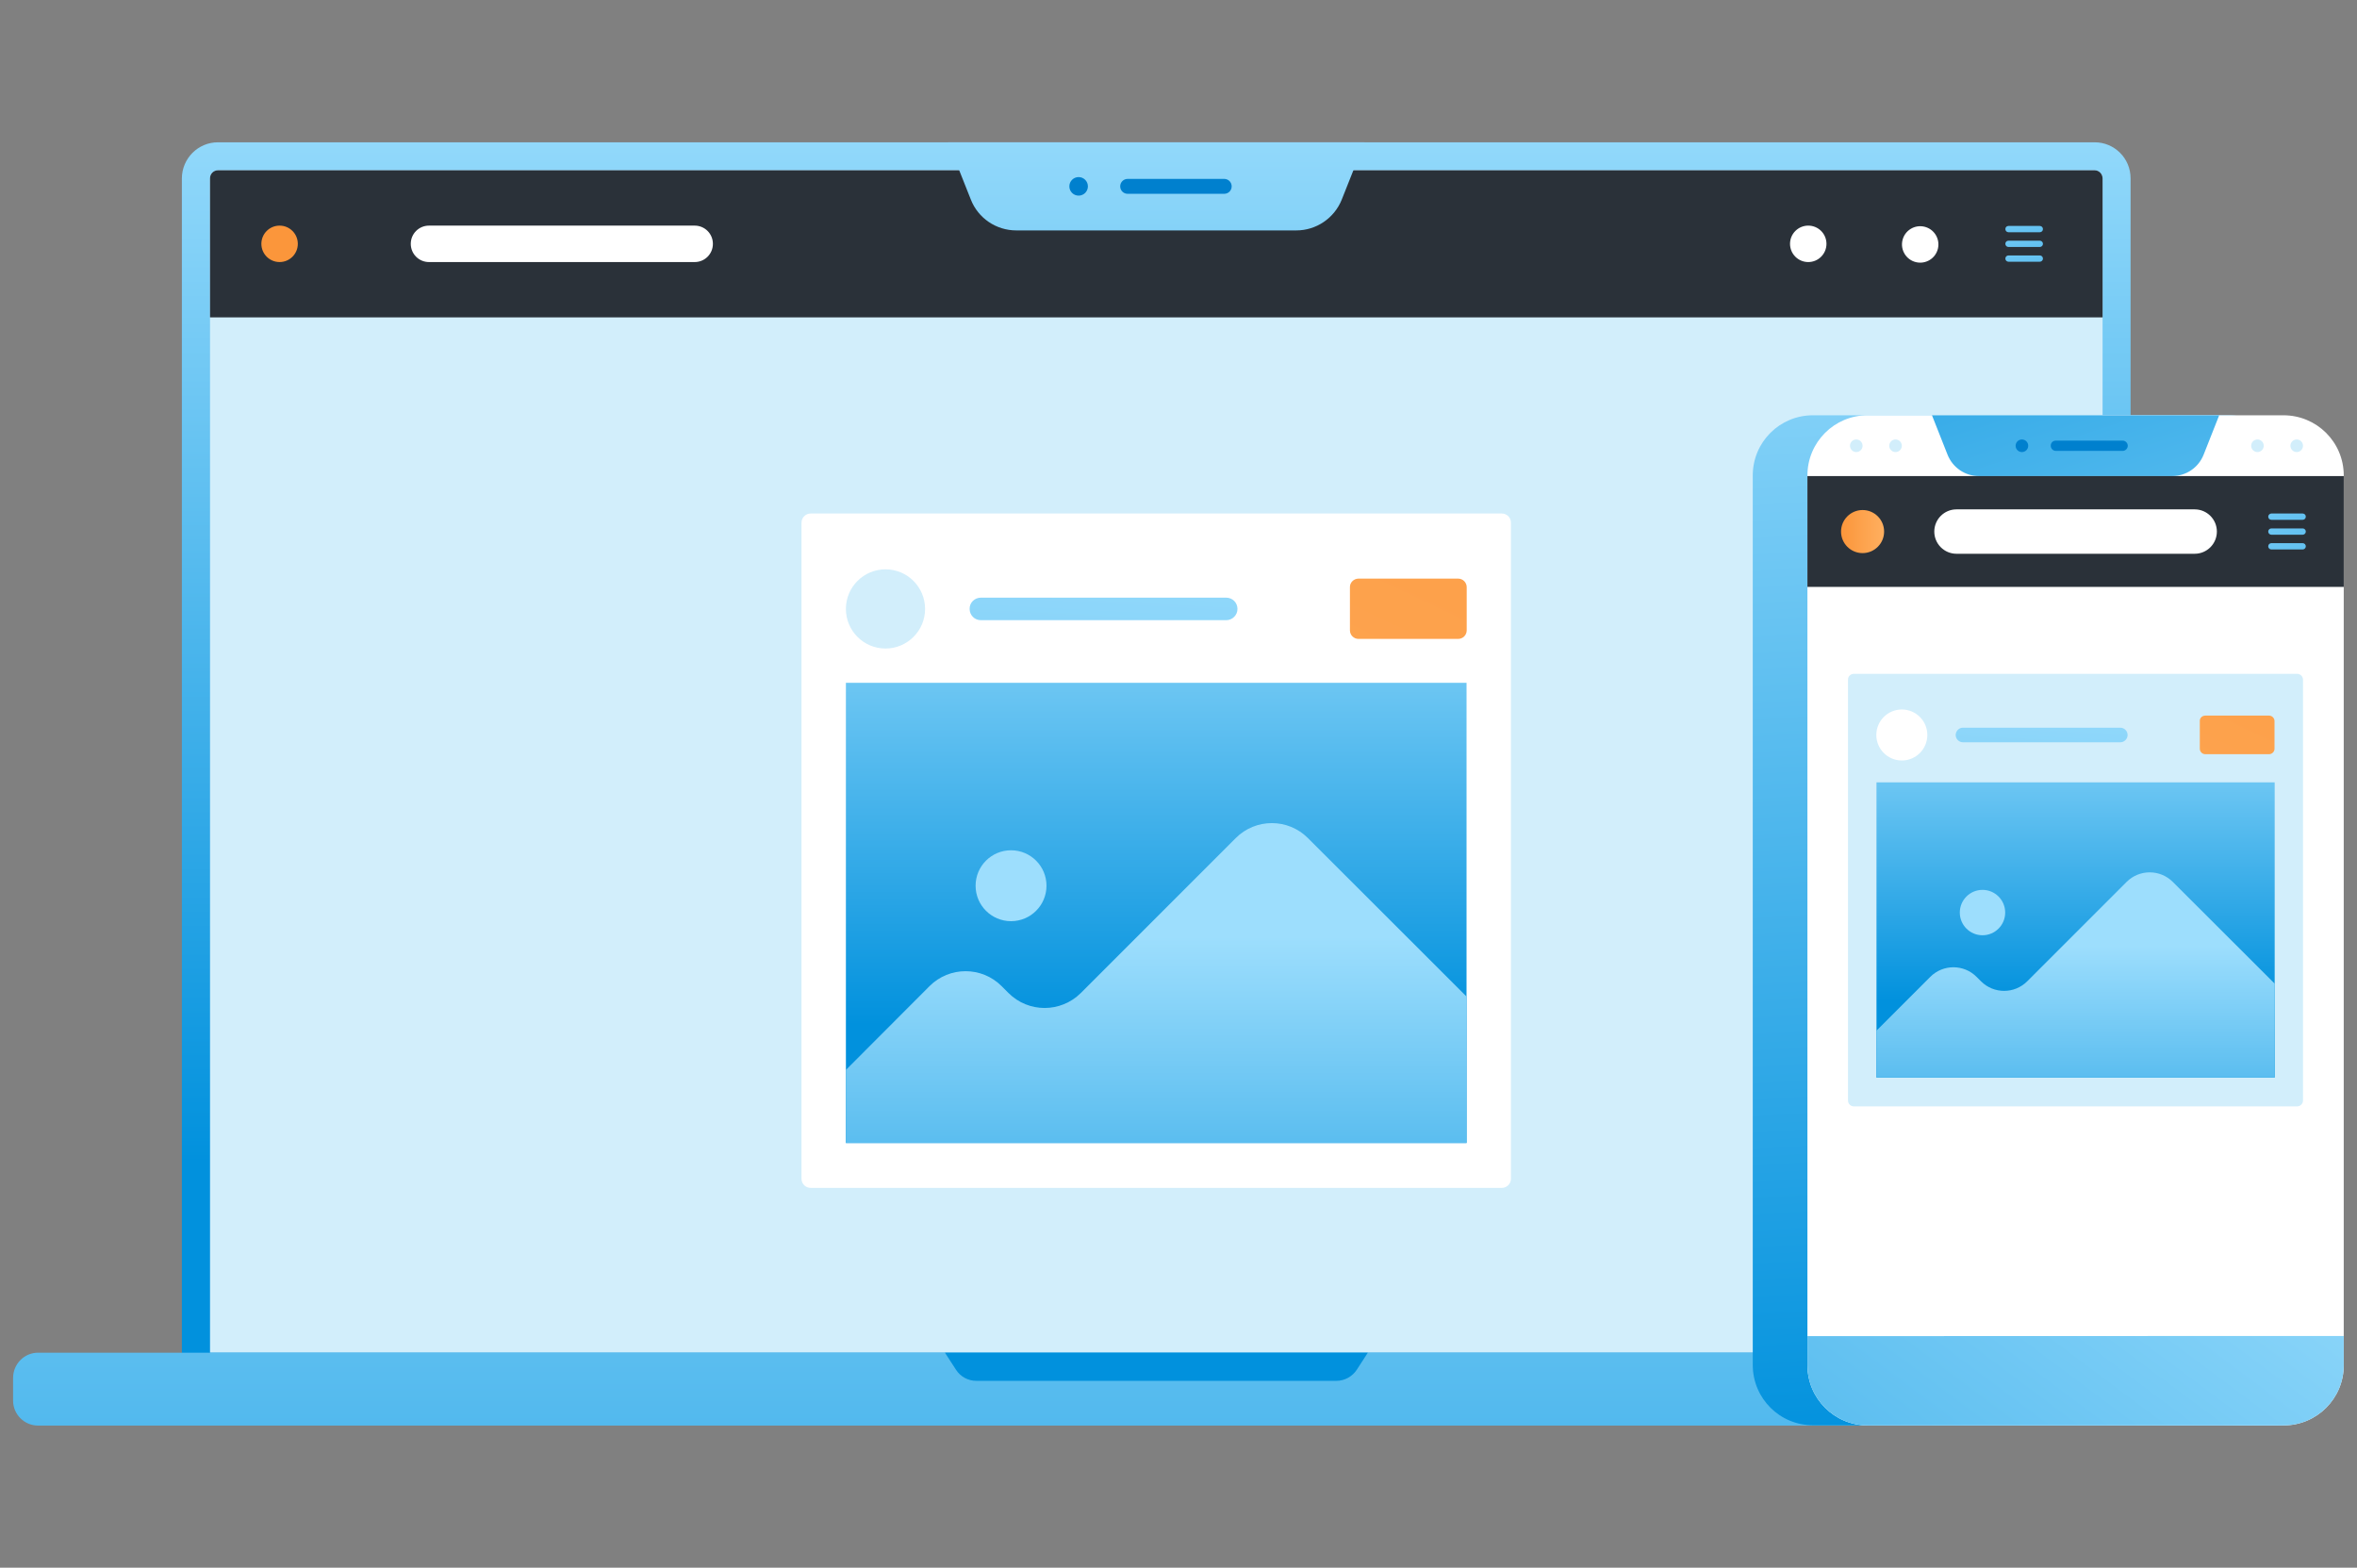 <?xml version="1.0" encoding="UTF-8"?>
<!-- Generator: Adobe Illustrator 26.3.1, SVG Export Plug-In . SVG Version: 6.00 Build 0)  -->
<svg xmlns="http://www.w3.org/2000/svg" xmlns:xlink="http://www.w3.org/1999/xlink" version="1.1" id="Layer_3" x="0px" y="0px" viewBox="0 0 1423 946.4" style="enable-background:new 0 0 1423 946.4;" xml:space="preserve">
<rect x="0" y="0" width="1423" height="946.4" fill="#808080" stroke="none"/>
<style type="text/css">
	.st0{fill:url(#SVGID_1_);}
	.st1{fill:#D2EEFB;}
	.st2{fill:#2A3139;}
	.st3{fill:url(#SVGID_00000078036108987942692850000005866546150582432923_);}
	.st4{fill:#0080CE;}
	.st5{fill:url(#SVGID_00000016778015906405918840000010969559414213205677_);}
	.st6{fill:url(#SVGID_00000102515729401650320320000013356072226180556181_);}
	.st7{fill:url(#SVGID_00000070112572175491095150000018282908004615825590_);}
	.st8{fill:#FFFFFF;}
	.st9{fill:url(#SVGID_00000147213631958506267320000003997781419270420616_);}
	.st10{fill:url(#SVGID_00000035506970895591018170000002774130132626860201_);}
	.st11{fill:url(#SVGID_00000098194201014912170200000003629072792045162368_);}
	.st12{fill:url(#SVGID_00000173149021753952589730000011989270539294703030_);}
	.st13{fill:url(#SVGID_00000024720351389649576800000010684858035966528906_);}
	.st14{fill:url(#SVGID_00000136394049843382335210000008991301047216648334_);}
	.st15{fill:url(#SVGID_00000078020124628558111320000003324408522009395585_);}
	.st16{fill:url(#SVGID_00000055698330837021966530000011486919689363683003_);}
	.st17{fill:url(#SVGID_00000159464962086432969750000002470674952196237455_);}
	.st18{fill:url(#SVGID_00000117641046960994599880000010116707859133340552_);}
	.st19{fill:url(#SVGID_00000088853630947992911330000011154183627358135948_);}
	.st20{fill:url(#SVGID_00000047778932060195843520000014617529356622034316_);}
	.st21{fill:url(#SVGID_00000046313662433461955440000006546153575470637237_);}
	.st22{fill:url(#SVGID_00000153697971248330886580000005478692822664851105_);}
	.st23{fill:url(#SVGID_00000119802990485629288170000007651280586742480283_);}
	.st24{fill:url(#SVGID_00000121238375535196931320000009358657844162119336_);}
	.st25{fill:url(#SVGID_00000002353058179424954790000008352445292945679275_);}
	.st26{fill:url(#SVGID_00000163761128929739886750000008481040469386542517_);}
	.st27{fill:url(#SVGID_00000080915344337243396430000003537784446733601947_);}
	.st28{fill:url(#SVGID_00000168097439606196332700000004828867174741827474_);}
</style>
<linearGradient id="SVGID_1_" gradientUnits="userSpaceOnUse" x1="698.051" y1="910.102" x2="698.051" y2="244.137" gradientTransform="matrix(1 0 0 -1 0 946)">
	<stop offset="0" style="stop-color:#9DDEFD"></stop>
	<stop offset="1" style="stop-color:#0191DD"></stop>
</linearGradient>
<path class="st0" d="M131.6,85.9h1133c12,0,21.7,9.7,21.7,21.7v0v725.9l0,0H109.8l0,0V107.6C109.9,95.6,119.6,85.9,131.6,85.9z"></path>
<path class="st1" d="M1269.4,107.6v709H126.8v-709c0-2.6,2.1-4.8,4.8-4.8h1133C1267.2,102.8,1269.3,104.9,1269.4,107.6  C1269.4,107.6,1269.4,107.6,1269.4,107.6z"></path>
<path class="st2" d="M1269.4,107.6v84H126.8v-84c0-2.6,2.1-4.8,4.8-4.8h1133C1267.2,102.8,1269.3,104.9,1269.4,107.6  C1269.4,107.6,1269.4,107.6,1269.4,107.6z"></path>
<linearGradient id="SVGID_00000047059844003109622420000010124434426643571335_" gradientUnits="userSpaceOnUse" x1="698.072" y1="910.102" x2="698.072" y2="244.137" gradientTransform="matrix(1 0 0 -1 0 946)">
	<stop offset="0" style="stop-color:#9DDEFD"></stop>
	<stop offset="1" style="stop-color:#0191DD"></stop>
</linearGradient>
<path style="fill:url(#SVGID_00000047059844003109622420000010124434426643571335_);" d="M823.8,85.9l-13.7,34.5  c-4.5,11.3-15.4,18.7-27.5,18.7h-169c-12.2,0-23.1-7.4-27.5-18.7l-13.7-34.5H823.8z"></path>
<circle class="st4" cx="651.2" cy="112.5" r="5.6"></circle>
<path class="st4" d="M680.8,108h58.3c2.5,0,4.5,2,4.5,4.5v0c0,2.5-2,4.5-4.5,4.5h-58.3c-2.5,0-4.5-2-4.5-4.5v0  C676.3,110,678.3,108,680.8,108z"></path>
<linearGradient id="SVGID_00000109707982631834649210000014240039998811162527_" gradientUnits="userSpaceOnUse" x1="698.072" y1="466.064" x2="698.072" y2="-327.309" gradientTransform="matrix(1 0 0 -1 0 946)">
	<stop offset="0" style="stop-color:#9DDEFD"></stop>
	<stop offset="1" style="stop-color:#0191DD"></stop>
</linearGradient>
<path style="fill:url(#SVGID_00000109707982631834649210000014240039998811162527_);" d="M23,816.6h1350c8.3,0,15.1,6.7,15.1,15.1  v13.8c0,8.3-6.7,15.1-15.1,15.1H23c-8.3,0-15.1-6.7-15.1-15.1v-13.8C8,823.3,14.7,816.6,23,816.6z"></path>
<linearGradient id="SVGID_00000112598582027859224770000016034661786578835078_" gradientUnits="userSpaceOnUse" x1="698.1" y1="-209.016" x2="698.1" y2="58.316" gradientTransform="matrix(1 0 0 -1 0 946)">
	<stop offset="0" style="stop-color:#9DDEFD"></stop>
	<stop offset="1" style="stop-color:#0191DD"></stop>
</linearGradient>
<path style="fill:url(#SVGID_00000112598582027859224770000016034661786578835078_);" d="M825.8,816.6l-6.6,10.2  c-2.7,4.2-7.4,6.8-12.4,6.8H589.5c-5,0-9.7-2.5-12.4-6.8l-6.6-10.2H825.8z"></path>
<linearGradient id="SVGID_00000183937385452915200340000015012037628569718172_" gradientUnits="userSpaceOnUse" x1="204.309" y1="738.36" x2="539.662" y2="167.055" gradientTransform="matrix(1 0 0 -1 0 946)">
	<stop offset="0" style="stop-color:#FB963B"></stop>
	<stop offset="1" style="stop-color:#FFAF5F"></stop>
</linearGradient>
<circle style="fill:url(#SVGID_00000183937385452915200340000015012037628569718172_);" cx="168.8" cy="147.2" r="11"></circle>
<path class="st8" d="M259,136.2h160.4c6.1,0,11,4.9,11,11v0c0,6.1-4.9,11-11,11H259c-6.1,0-11-4.9-11-11v0  C248,141.1,252.9,136.2,259,136.2z"></path>
<linearGradient id="SVGID_00000121963930065372953980000004899463668221953947_" gradientUnits="userSpaceOnUse" x1="1208.607" y1="851.83" x2="1247.098" y2="725.395" gradientTransform="matrix(1 0 0 -1 0 946)">
	<stop offset="0" style="stop-color:#9DDEFD"></stop>
	<stop offset="1" style="stop-color:#0191DD"></stop>
</linearGradient>
<path style="fill:url(#SVGID_00000121963930065372953980000004899463668221953947_);" d="M1212.6,136.4h18.9c1.1,0,1.9,0.9,1.9,1.9  v0c0,1.1-0.9,1.9-1.9,1.9h-18.9c-1.1,0-1.9-0.9-1.9-1.9v0C1210.7,137.2,1211.5,136.4,1212.6,136.4z"></path>
<linearGradient id="SVGID_00000070112931454461827440000004851438865375974574_" gradientUnits="userSpaceOnUse" x1="1208.607" y1="842.913" x2="1247.098" y2="716.478" gradientTransform="matrix(1 0 0 -1 0 946)">
	<stop offset="0" style="stop-color:#9DDEFD"></stop>
	<stop offset="1" style="stop-color:#0191DD"></stop>
</linearGradient>
<path style="fill:url(#SVGID_00000070112931454461827440000004851438865375974574_);" d="M1212.6,145.3h18.9c1.1,0,1.9,0.9,1.9,1.9  v0c0,1.1-0.9,1.9-1.9,1.9h-18.9c-1.1,0-1.9-0.9-1.9-1.9v0C1210.7,146.1,1211.5,145.3,1212.6,145.3z"></path>
<linearGradient id="SVGID_00000095316352337270141580000001967967630778616453_" gradientUnits="userSpaceOnUse" x1="1208.606" y1="833.981" x2="1247.097" y2="707.56" gradientTransform="matrix(1 0 0 -1 0 946)">
	<stop offset="0" style="stop-color:#9DDEFD"></stop>
	<stop offset="1" style="stop-color:#0191DD"></stop>
</linearGradient>
<path style="fill:url(#SVGID_00000095316352337270141580000001967967630778616453_);" d="M1212.6,154.2h18.9c1.1,0,1.9,0.9,1.9,1.9  v0c0,1.1-0.9,1.9-1.9,1.9h-18.9c-1.1,0-1.9-0.9-1.9-1.9v0C1210.7,155.1,1211.5,154.2,1212.6,154.2z"></path>
<ellipse transform="matrix(0.23 -0.973 0.973 0.23 749.492 1241.411)" class="st8" cx="1159" cy="147.2" rx="11" ry="11"></ellipse>
<circle class="st8" cx="1091.7" cy="147.2" r="11"></circle>
<path class="st8" d="M489.4,310h417.3c3,0,5.5,2.4,5.5,5.5v396.1c0,3-2.4,5.5-5.5,5.5H489.4c-3,0-5.5-2.4-5.5-5.5V315.5  C483.9,312.5,486.4,310,489.4,310z"></path>
<linearGradient id="SVGID_00000005947322951259639170000018340682424977259654_" gradientUnits="userSpaceOnUse" x1="1010.447" y1="914.952" x2="669.887" y2="199.774" gradientTransform="matrix(1 0 0 -1 0 946)">
	<stop offset="0" style="stop-color:#FB963B"></stop>
	<stop offset="1" style="stop-color:#FFAF5F"></stop>
</linearGradient>
<path style="fill:url(#SVGID_00000005947322951259639170000018340682424977259654_);" d="M820.2,349.3h60.1c2.9,0,5.2,2.3,5.2,5.2  v26c0,2.9-2.3,5.2-5.2,5.2h-60.1c-2.9,0-5.2-2.3-5.2-5.2v-26C814.9,351.7,817.3,349.3,820.2,349.3z"></path>
<linearGradient id="SVGID_00000054250365969334746610000003188106638747135668_" gradientUnits="userSpaceOnUse" x1="698.065" y1="627.447" x2="698.065" y2="327.665" gradientTransform="matrix(1 0 0 -1 0 946)">
	<stop offset="0" style="stop-color:#9DDEFD"></stop>
	<stop offset="1" style="stop-color:#0191DD"></stop>
</linearGradient>
<rect x="510.7" y="412.2" style="fill:url(#SVGID_00000054250365969334746610000003188106638747135668_);" width="374.7" height="277.8"></rect>
<linearGradient id="SVGID_00000075141815104943299930000018065232077149320124_" gradientUnits="userSpaceOnUse" x1="698.065" y1="380.533" x2="698.065" y2="85.9" gradientTransform="matrix(1 0 0 -1 0 946)">
	<stop offset="0" style="stop-color:#9DDEFD"></stop>
	<stop offset="1" style="stop-color:#0191DD"></stop>
</linearGradient>
<path style="fill:url(#SVGID_00000075141815104943299930000018065232077149320124_);" d="M885.4,601.6V690H510.7v-44.1l50.5-50.6  c12-12,31.5-12,43.5,0c0,0,0,0,0,0l4.2,4.2c12,12,31.5,12,43.6,0c0,0,0,0,0,0l93.6-93.6c12-12,31.5-12,43.5,0c0,0,0,0,0,0  L885.4,601.6z"></path>
<linearGradient id="SVGID_00000119099838095367367170000001049956622765568146_" gradientUnits="userSpaceOnUse" x1="610.438" y1="380.533" x2="610.438" y2="85.9" gradientTransform="matrix(1 0 0 -1 0 946)">
	<stop offset="0" style="stop-color:#9DDEFD"></stop>
	<stop offset="1" style="stop-color:#0191DD"></stop>
</linearGradient>
<circle style="fill:url(#SVGID_00000119099838095367367170000001049956622765568146_);" cx="610.4" cy="534.7" r="21.4"></circle>
<circle class="st1" cx="534.6" cy="367.6" r="23.9"></circle>
<linearGradient id="SVGID_00000065054318439886576180000010335815176737906864_" gradientUnits="userSpaceOnUse" x1="670.121" y1="652.195" x2="632.661" y2="-56.168" gradientTransform="matrix(1 0 0 -1 0 946)">
	<stop offset="0" style="stop-color:#9DDEFD"></stop>
	<stop offset="1" style="stop-color:#0191DD"></stop>
</linearGradient>
<path style="fill:url(#SVGID_00000065054318439886576180000010335815176737906864_);" d="M592.2,360.8h148.1c3.8,0,6.8,3,6.8,6.8v0  c0,3.8-3.1,6.8-6.8,6.8H592.2c-3.8,0-6.8-3-6.8-6.8v0C585.3,363.8,588.4,360.8,592.2,360.8z"></path>
<linearGradient id="SVGID_00000152261337893256564240000011321551310681220533_" gradientUnits="userSpaceOnUse" x1="1189.397" y1="844.125" x2="1240.981" y2="80.086" gradientTransform="matrix(1 0 0 -1 0 946)">
	<stop offset="0" style="stop-color:#9DDEFD"></stop>
	<stop offset="1" style="stop-color:#0191DD"></stop>
</linearGradient>
<path style="fill:url(#SVGID_00000152261337893256564240000011321551310681220533_);" d="M1382,287v537.2c0,20-16.2,36.2-36.2,36.2  h-251.1c-20.1,0.1-36.4-16.1-36.5-36.2c0,0,0,0,0-0.1V287c0-20.1,16.3-36.3,36.3-36.3l0,0h251.1C1365.7,250.7,1381.9,266.9,1382,287  C1382,287,1382,287,1382,287z"></path>
<path class="st8" d="M1415,287v537.2c0,20.1-16.3,36.3-36.3,36.3h-251.1c-20.1,0-36.3-16.2-36.4-36.2c0,0,0,0,0-0.1V287  c0-20.1,16.3-36.3,36.3-36.3c0,0,0,0,0,0h251.1C1398.7,250.7,1415,266.9,1415,287C1415,287,1415,287,1415,287z"></path>
<linearGradient id="SVGID_00000083062090498355287630000002881396335670024881_" gradientUnits="userSpaceOnUse" x1="1384.305" y1="299.899" x2="894.933" y2="-354.002" gradientTransform="matrix(1 0 0 -1 0 946)">
	<stop offset="0" style="stop-color:#9DDEFD"></stop>
	<stop offset="1" style="stop-color:#0191DD"></stop>
</linearGradient>
<path style="fill:url(#SVGID_00000083062090498355287630000002881396335670024881_);" d="M1415,806.5v17.7  c0,20.1-16.3,36.3-36.3,36.3h-251.1c-20.1,0-36.3-16.2-36.4-36.2c0,0,0,0,0-0.1v-17.6L1415,806.5z"></path>
<linearGradient id="SVGID_00000140713060807941840350000000759641707496567487_" gradientUnits="userSpaceOnUse" x1="1364.407" y1="354.629" x2="1178.515" y2="923.464" gradientTransform="matrix(1 0 0 -1 0 946)">
	<stop offset="0" style="stop-color:#9DDEFD"></stop>
	<stop offset="1" style="stop-color:#0191DD"></stop>
</linearGradient>
<path style="fill:url(#SVGID_00000140713060807941840350000000759641707496567487_);" d="M1339.8,250.7l-9.4,23.8  c-3.1,7.8-10.6,12.9-19,12.9h-116.6c-8.4,0-15.9-5.1-19-12.9l-9.4-23.8H1339.8z"></path>
<circle class="st4" cx="1220.7" cy="269.1" r="3.8"></circle>
<path class="st4" d="M1241.2,266h40.3c1.7,0,3.1,1.4,3.1,3.1v0c0,1.7-1.4,3.1-3.1,3.1h-40.3c-1.7,0-3.1-1.4-3.1-3.1v0  C1238.1,267.3,1239.4,266,1241.2,266z"></path>
<path class="st1" d="M1119.2,406.8h267.7c1.9,0,3.5,1.6,3.5,3.5v254.1c0,1.9-1.6,3.5-3.5,3.5h-267.7c-1.9,0-3.5-1.6-3.5-3.5V410.2  C1115.7,408.3,1117.3,406.8,1119.2,406.8z"></path>
<linearGradient id="SVGID_00000013891492563191315340000010483389079800667289_" gradientUnits="userSpaceOnUse" x1="1453.463" y1="718.227" x2="1234.992" y2="259.445" gradientTransform="matrix(1 0 0 -1 0 946)">
	<stop offset="0" style="stop-color:#FB963B"></stop>
	<stop offset="1" style="stop-color:#FFAF5F"></stop>
</linearGradient>
<path style="fill:url(#SVGID_00000013891492563191315340000010483389079800667289_);" d="M1331.4,432h38.5c1.8,0,3.3,1.5,3.3,3.3  V452c0,1.8-1.5,3.3-3.3,3.3h-38.5c-1.8,0-3.3-1.5-3.3-3.3v-16.7C1328,433.5,1329.5,432,1331.4,432z"></path>
<linearGradient id="SVGID_00000163755951129191989800000005556090474922982026_" gradientUnits="userSpaceOnUse" x1="1253.073" y1="533.789" x2="1253.073" y2="341.478" gradientTransform="matrix(1 0 0 -1 0 946)">
	<stop offset="0" style="stop-color:#9DDEFD"></stop>
	<stop offset="1" style="stop-color:#0191DD"></stop>
</linearGradient>
<rect x="1132.9" y="472.3" style="fill:url(#SVGID_00000163755951129191989800000005556090474922982026_);" width="240.4" height="178.2"></rect>
<linearGradient id="SVGID_00000117659738498241714090000007511169298506881414_" gradientUnits="userSpaceOnUse" x1="1253.073" y1="375.397" x2="1253.073" y2="186.387" gradientTransform="matrix(1 0 0 -1 0 946)">
	<stop offset="0" style="stop-color:#9DDEFD"></stop>
	<stop offset="1" style="stop-color:#0191DD"></stop>
</linearGradient>
<path style="fill:url(#SVGID_00000117659738498241714090000007511169298506881414_);" d="M1373.3,593.8v56.7h-240.4v-28.3l32.5-32.5  c7.7-7.7,20.2-7.7,27.9,0c0,0,0,0,0,0l2.7,2.7c7.7,7.7,20.2,7.7,27.9,0c0,0,0,0,0,0l60-60c7.7-7.7,20.2-7.7,27.9,0c0,0,0,0,0,0  L1373.3,593.8z"></path>
<linearGradient id="SVGID_00000089540996413551882370000009078522588895620748_" gradientUnits="userSpaceOnUse" x1="1196.854" y1="375.397" x2="1196.854" y2="186.387" gradientTransform="matrix(1 0 0 -1 0 946)">
	<stop offset="0" style="stop-color:#9DDEFD"></stop>
	<stop offset="1" style="stop-color:#0191DD"></stop>
</linearGradient>
<circle style="fill:url(#SVGID_00000089540996413551882370000009078522588895620748_);" cx="1196.9" cy="550.9" r="13.7"></circle>
<circle class="st8" cx="1148.2" cy="443.7" r="15.4"></circle>
<linearGradient id="SVGID_00000025430533406027308430000010065658425377277622_" gradientUnits="userSpaceOnUse" x1="1235.145" y1="549.662" x2="1211.116" y2="95.254" gradientTransform="matrix(1 0 0 -1 0 946)">
	<stop offset="0" style="stop-color:#9DDEFD"></stop>
	<stop offset="1" style="stop-color:#0191DD"></stop>
</linearGradient>
<path style="fill:url(#SVGID_00000025430533406027308430000010065658425377277622_);" d="M1185.1,439.3h95c2.4,0,4.4,2,4.4,4.4l0,0  c0,2.4-2,4.4-4.4,4.4h-95c-2.4,0-4.4-2-4.4-4.4l0,0C1180.8,441.2,1182.7,439.3,1185.1,439.3z"></path>
<rect x="1091.2" y="287.4" class="st2" width="323.8" height="66.9"></rect>
<circle class="st1" cx="1120.7" cy="269.1" r="3.8"></circle>
<circle class="st1" cx="1144.4" cy="269.1" r="3.8"></circle>
<circle class="st1" cx="1362.9" cy="269.1" r="3.8"></circle>
<circle class="st1" cx="1386.6" cy="269.1" r="3.8"></circle>
<linearGradient id="SVGID_00000005231238777006240990000014912630492298516368_" gradientUnits="userSpaceOnUse" x1="1111.563" y1="625.119" x2="1137.524" y2="625.119" gradientTransform="matrix(1 0 0 -1 0 946)">
	<stop offset="0" style="stop-color:#FB963B"></stop>
	<stop offset="1" style="stop-color:#FFAF5F"></stop>
</linearGradient>
<circle style="fill:url(#SVGID_00000005231238777006240990000014912630492298516368_);" cx="1124.5" cy="320.9" r="13"></circle>
<path class="st8" d="M1181.2,307.5H1325c7.4,0,13.4,6,13.4,13.4v0c0,7.4-6,13.4-13.4,13.4h-143.8c-7.4,0-13.4-6-13.4-13.4v0  C1167.8,313.5,1173.8,307.5,1181.2,307.5z"></path>
<linearGradient id="SVGID_00000018934087286791084310000016776205367145855166_" gradientUnits="userSpaceOnUse" x1="1367.371" y1="678.144" x2="1405.848" y2="551.71" gradientTransform="matrix(1 0 0 -1 0 946)">
	<stop offset="0" style="stop-color:#9DDEFD"></stop>
	<stop offset="1" style="stop-color:#0191DD"></stop>
</linearGradient>
<path style="fill:url(#SVGID_00000018934087286791084310000016776205367145855166_);" d="M1371.3,310h18.9c1.1,0,1.9,0.9,1.9,1.9v0  c0,1.1-0.9,1.9-1.9,1.9h-18.9c-1.1,0-1.9-0.9-1.9-1.9v0C1369.4,310.9,1370.3,310,1371.3,310z"></path>
<linearGradient id="SVGID_00000111156291669795374990000010109300142529046425_" gradientUnits="userSpaceOnUse" x1="1367.371" y1="669.227" x2="1405.848" y2="542.792" gradientTransform="matrix(1 0 0 -1 0 946)">
	<stop offset="0" style="stop-color:#9DDEFD"></stop>
	<stop offset="1" style="stop-color:#0191DD"></stop>
</linearGradient>
<path style="fill:url(#SVGID_00000111156291669795374990000010109300142529046425_);" d="M1371.3,319h18.9c1.1,0,1.9,0.9,1.9,1.9v0  c0,1.1-0.9,1.9-1.9,1.9h-18.9c-1.1,0-1.9-0.9-1.9-1.9v0C1369.4,319.8,1370.3,319,1371.3,319z"></path>
<linearGradient id="SVGID_00000018946060597698448990000003961752958824900796_" gradientUnits="userSpaceOnUse" x1="1367.37" y1="660.295" x2="1405.846" y2="533.875" gradientTransform="matrix(1 0 0 -1 0 946)">
	<stop offset="0" style="stop-color:#9DDEFD"></stop>
	<stop offset="1" style="stop-color:#0191DD"></stop>
</linearGradient>
<path style="fill:url(#SVGID_00000018946060597698448990000003961752958824900796_);" d="M1371.3,327.9h18.9c1.1,0,1.9,0.9,1.9,1.9  v0c0,1.1-0.9,1.9-1.9,1.9h-18.9c-1.1,0-1.9-0.9-1.9-1.9v0C1369.4,328.7,1370.3,327.9,1371.3,327.9z"></path>
</svg>
